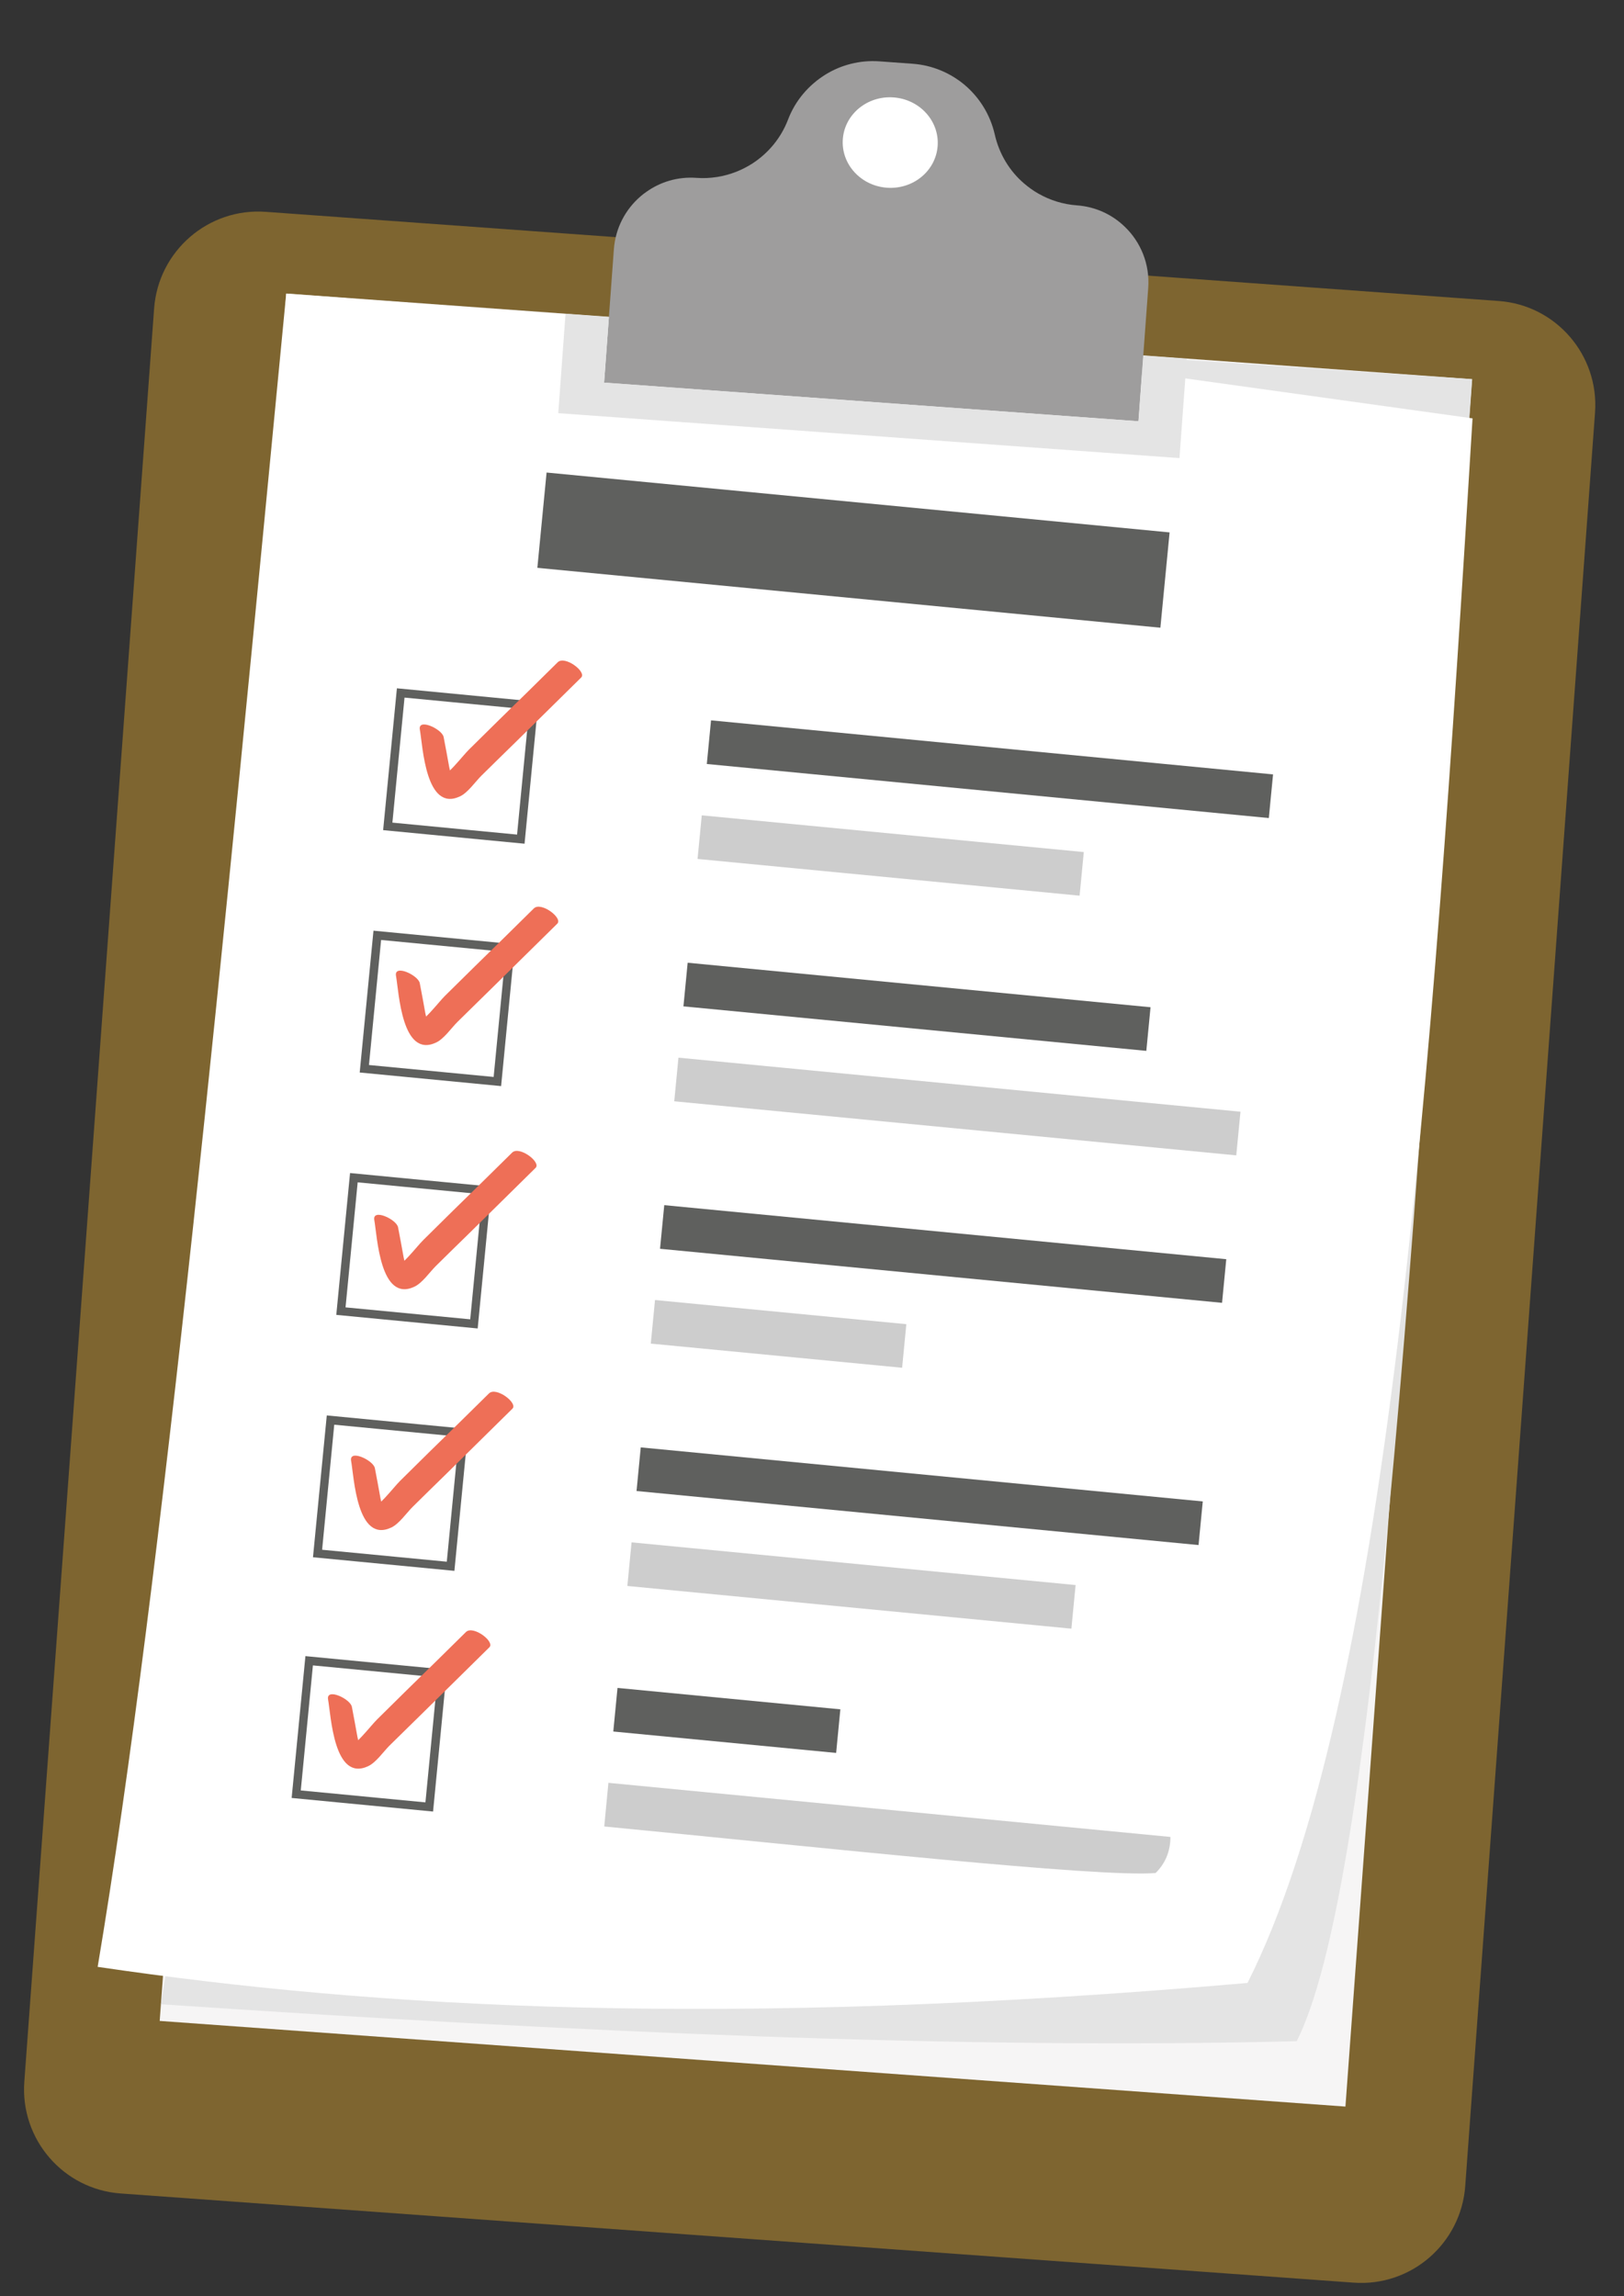 <svg width="87" height="123" viewBox="0 0 87 123" fill="none" xmlns="http://www.w3.org/2000/svg">
<rect x="0" y="0" width="87" height="123" fill="#333333" stroke="none"/>
<path d="M72.52 122.268L6.461 117.491C3.389 117.269 1.078 114.588 1.303 111.508L8.256 16.524C8.481 13.444 11.159 11.124 14.231 11.346L80.29 16.123C83.362 16.345 85.673 19.027 85.448 22.106L78.495 117.09C78.27 120.17 75.599 122.491 72.52 122.268Z" fill="#7E6530"/>
<path d="M78.859 20.31L15.336 15.723L8.555 108.249L72.077 112.837L78.859 20.31Z" fill="#F6F5F5"/>
<path d="M78.867 20.311C76.245 56.395 74.216 99.99 69.465 109.334C51.531 109.791 30.643 108.841 8.62 107.356L23.683 16.605L78.867 20.311Z" fill="#E4E4E4"/>
<path d="M66.831 106.215C38.757 108.665 20.192 107.559 5.232 105.353C8.704 84.688 12.024 50.179 15.333 15.729L48.768 18.219L78.886 22.41C76.703 58.255 74.323 91.345 66.831 106.215Z" fill="white"/>
<path d="M29.281 25.311L28.787 30.416L62.163 33.623L62.657 28.518L29.281 25.311Z" fill="#5F605E"/>
<path d="M38.091 38.585L37.865 40.923L67.973 43.818L68.199 41.48L38.091 38.585Z" fill="#5F605E"/>
<path d="M37.595 43.673L37.369 46.009L57.835 47.976L58.061 45.64L37.595 43.673Z" fill="#CDCDCD"/>
<path d="M21.469 37.122L20.776 44.267L27.901 44.95L28.594 37.805L21.469 37.122Z" fill="white"/>
<path d="M28.101 45.193L20.525 44.466L21.263 36.868L28.839 37.596L28.101 45.193ZM21.021 44.063L27.7 44.704L28.349 38.006L21.671 37.366L21.021 44.063Z" fill="#5F605E"/>
<path d="M22.493 39.089C22.648 39.954 22.8 43.522 24.641 42.658C25.062 42.462 25.459 41.879 25.784 41.554C26.377 40.97 26.97 40.386 27.57 39.803C28.755 38.634 29.948 37.459 31.134 36.291C31.442 35.988 30.258 35.095 29.876 35.475C28.82 36.517 27.765 37.559 26.702 38.592C26.174 39.113 25.647 39.634 25.119 40.155C24.754 40.513 23.875 41.704 23.366 41.773C23.629 41.882 23.899 41.993 24.163 42.095C24.346 42.267 24.069 41.114 24.064 41.083C23.968 40.547 23.871 40.019 23.767 39.483C23.693 39.055 22.368 38.438 22.493 39.089Z" fill="#EE6F57"/>
<path d="M36.839 51.568L36.613 53.905L61.41 56.289L61.636 53.952L36.839 51.568Z" fill="#5F605E"/>
<path d="M36.346 56.653L36.12 58.99L66.228 61.886L66.454 59.548L36.346 56.653Z" fill="#CDCDCD"/>
<path d="M20.208 50.105L19.515 57.25L26.64 57.933L27.334 50.788L20.208 50.105Z" fill="white"/>
<path d="M26.845 58.176L19.27 57.448L20.008 49.851L27.584 50.578L26.845 58.176ZM19.766 57.046L26.445 57.686L27.094 50.989L20.416 50.349L19.766 57.046Z" fill="#5F605E"/>
<path d="M21.215 52.274C21.37 53.138 21.522 56.707 23.363 55.843C23.784 55.646 24.181 55.063 24.506 54.739C25.099 54.155 25.691 53.571 26.291 52.987C27.477 51.819 28.67 50.644 29.855 49.476C30.164 49.173 28.979 48.279 28.597 48.66C27.542 49.702 26.486 50.743 25.424 51.777C24.896 52.298 24.368 52.818 23.84 53.339C23.475 53.698 22.597 54.889 22.087 54.958C22.35 55.067 22.621 55.177 22.884 55.279C23.068 55.451 22.791 54.298 22.785 54.268C22.689 53.732 22.593 53.204 22.489 52.668C22.415 52.239 21.097 51.623 21.215 52.274Z" fill="#EE6F57"/>
<path d="M35.585 64.553L35.359 66.89L65.467 69.785L65.693 67.448L35.585 64.553Z" fill="#5F605E"/>
<path d="M35.09 69.635L34.864 71.969L48.328 73.263L48.554 70.928L35.09 69.635Z" fill="#CDCDCD"/>
<path d="M18.956 63.081L18.263 70.226L25.388 70.909L26.082 63.764L18.956 63.081Z" fill="white"/>
<path d="M25.59 71.158L18.015 70.43L18.753 62.833L26.329 63.561L25.59 71.158ZM18.511 70.028L25.19 70.668L25.839 63.971L19.161 63.331L18.511 70.028Z" fill="#5F605E"/>
<path d="M20.052 65.353C20.207 66.218 20.359 69.786 22.2 68.922C22.621 68.726 23.018 68.142 23.343 67.819C23.936 67.234 24.529 66.65 25.129 66.067C26.314 64.898 27.507 63.723 28.693 62.555C29.001 62.252 27.817 61.359 27.435 61.739C26.379 62.781 25.323 63.822 24.261 64.856C23.733 65.377 23.205 65.898 22.678 66.419C22.312 66.778 21.434 67.968 20.925 68.037C21.188 68.147 21.458 68.257 21.722 68.359C21.905 68.531 21.628 67.378 21.623 67.347C21.527 66.811 21.43 66.283 21.326 65.747C21.26 65.319 19.934 64.703 20.052 65.353Z" fill="#EE6F57"/>
<path d="M34.326 77.528L34.1 79.865L64.208 82.76L64.434 80.423L34.326 77.528Z" fill="#5F605E"/>
<path d="M33.834 82.615L33.608 84.951L57.396 87.238L57.622 84.902L33.834 82.615Z" fill="#CDCDCD"/>
<path d="M17.703 76.064L17.01 83.209L24.135 83.893L24.828 76.748L17.703 76.064Z" fill="white"/>
<path d="M24.343 84.141L16.767 83.413L17.506 75.816L25.081 76.544L24.343 84.141ZM17.256 83.011L23.935 83.651L24.584 76.954L17.906 76.313L17.256 83.011Z" fill="#5F605E"/>
<path d="M18.81 78.253C18.965 79.118 19.118 82.686 20.959 81.822C21.38 81.626 21.776 81.043 22.102 80.719C22.694 80.135 23.287 79.55 23.887 78.967C25.072 77.799 26.266 76.624 27.451 75.455C27.759 75.153 26.575 74.259 26.193 74.639C25.137 75.681 24.082 76.723 23.019 77.756C22.492 78.277 21.964 78.798 21.436 79.319C21.071 79.678 20.193 80.868 19.683 80.937C19.946 81.047 20.217 81.157 20.48 81.259C20.663 81.431 20.387 80.278 20.381 80.247C20.285 79.712 20.188 79.183 20.084 78.647C20.01 78.219 18.692 77.603 18.81 78.253Z" fill="#EE6F57"/>
<path d="M33.081 90.412L32.855 92.747L44.793 93.894L45.019 91.559L33.081 90.412Z" fill="#5F605E"/>
<path d="M62.703 98.394L32.593 95.496L32.37 97.834C44.02 98.957 58.836 100.575 61.906 100.327C62.401 99.841 62.696 99.211 62.703 98.394Z" fill="#CDCDCD"/>
<path d="M16.558 88.956L15.865 96.101L22.99 96.785L23.683 89.639L16.558 88.956Z" fill="white"/>
<path d="M23.2 97.034L15.624 96.306L16.362 88.709L23.938 89.436L23.2 97.034ZM16.113 95.903L22.791 96.543L23.441 89.846L16.763 89.206L16.113 95.903Z" fill="#5F605E"/>
<path d="M17.576 91.034C17.732 91.898 17.884 95.467 19.725 94.603C20.146 94.406 20.543 93.823 20.868 93.499C21.46 92.915 22.053 92.331 22.653 91.747C23.838 90.579 25.032 89.404 26.217 88.236C26.526 87.933 25.341 87.04 24.959 87.42C23.904 88.462 22.848 89.503 21.785 90.537C21.258 91.058 20.73 91.578 20.202 92.099C19.837 92.458 18.959 93.648 18.449 93.718C18.712 93.827 18.983 93.937 19.246 94.039C19.43 94.211 19.153 93.058 19.147 93.028C19.051 92.492 18.954 91.964 18.851 91.428C18.776 90.999 17.459 90.383 17.576 91.034Z" fill="#EE6F57"/>
<path d="M61.512 15.422L60.988 22.567L32.362 20.498L32.886 13.354C32.969 12.212 33.509 11.216 34.306 10.526C34.402 10.442 34.506 10.359 34.617 10.284C35.372 9.742 36.312 9.455 37.309 9.527C38.059 9.581 38.783 9.46 39.45 9.198C39.737 9.083 40.011 8.944 40.28 8.775C41.141 8.225 41.834 7.407 42.216 6.407C42.608 5.378 43.324 4.554 44.215 3.999C45.052 3.478 46.066 3.211 47.108 3.286L48.891 3.415C49.94 3.491 50.897 3.9 51.664 4.537C52.459 5.206 53.047 6.132 53.292 7.207C53.531 8.259 54.09 9.168 54.862 9.828C55.097 10.027 55.347 10.211 55.622 10.367C56.243 10.721 56.943 10.946 57.692 11C58.689 11.072 59.577 11.491 60.246 12.136C61.105 12.953 61.605 14.145 61.512 15.422Z" fill="#9E9D9D"/>
<path d="M63.575 19.22L63.186 24.538L29.907 22.131L30.296 16.812L32.62 16.98L32.363 20.493L60.995 22.564L61.252 19.052L63.575 19.22Z" fill="#E4E4E4"/>
<path d="M47.514 10.055C48.917 10.157 50.133 9.156 50.231 7.82C50.329 6.484 49.271 5.319 47.868 5.218C46.465 5.116 45.249 6.117 45.151 7.453C45.053 8.789 46.111 9.954 47.514 10.055Z" fill="white"/>
</svg>
